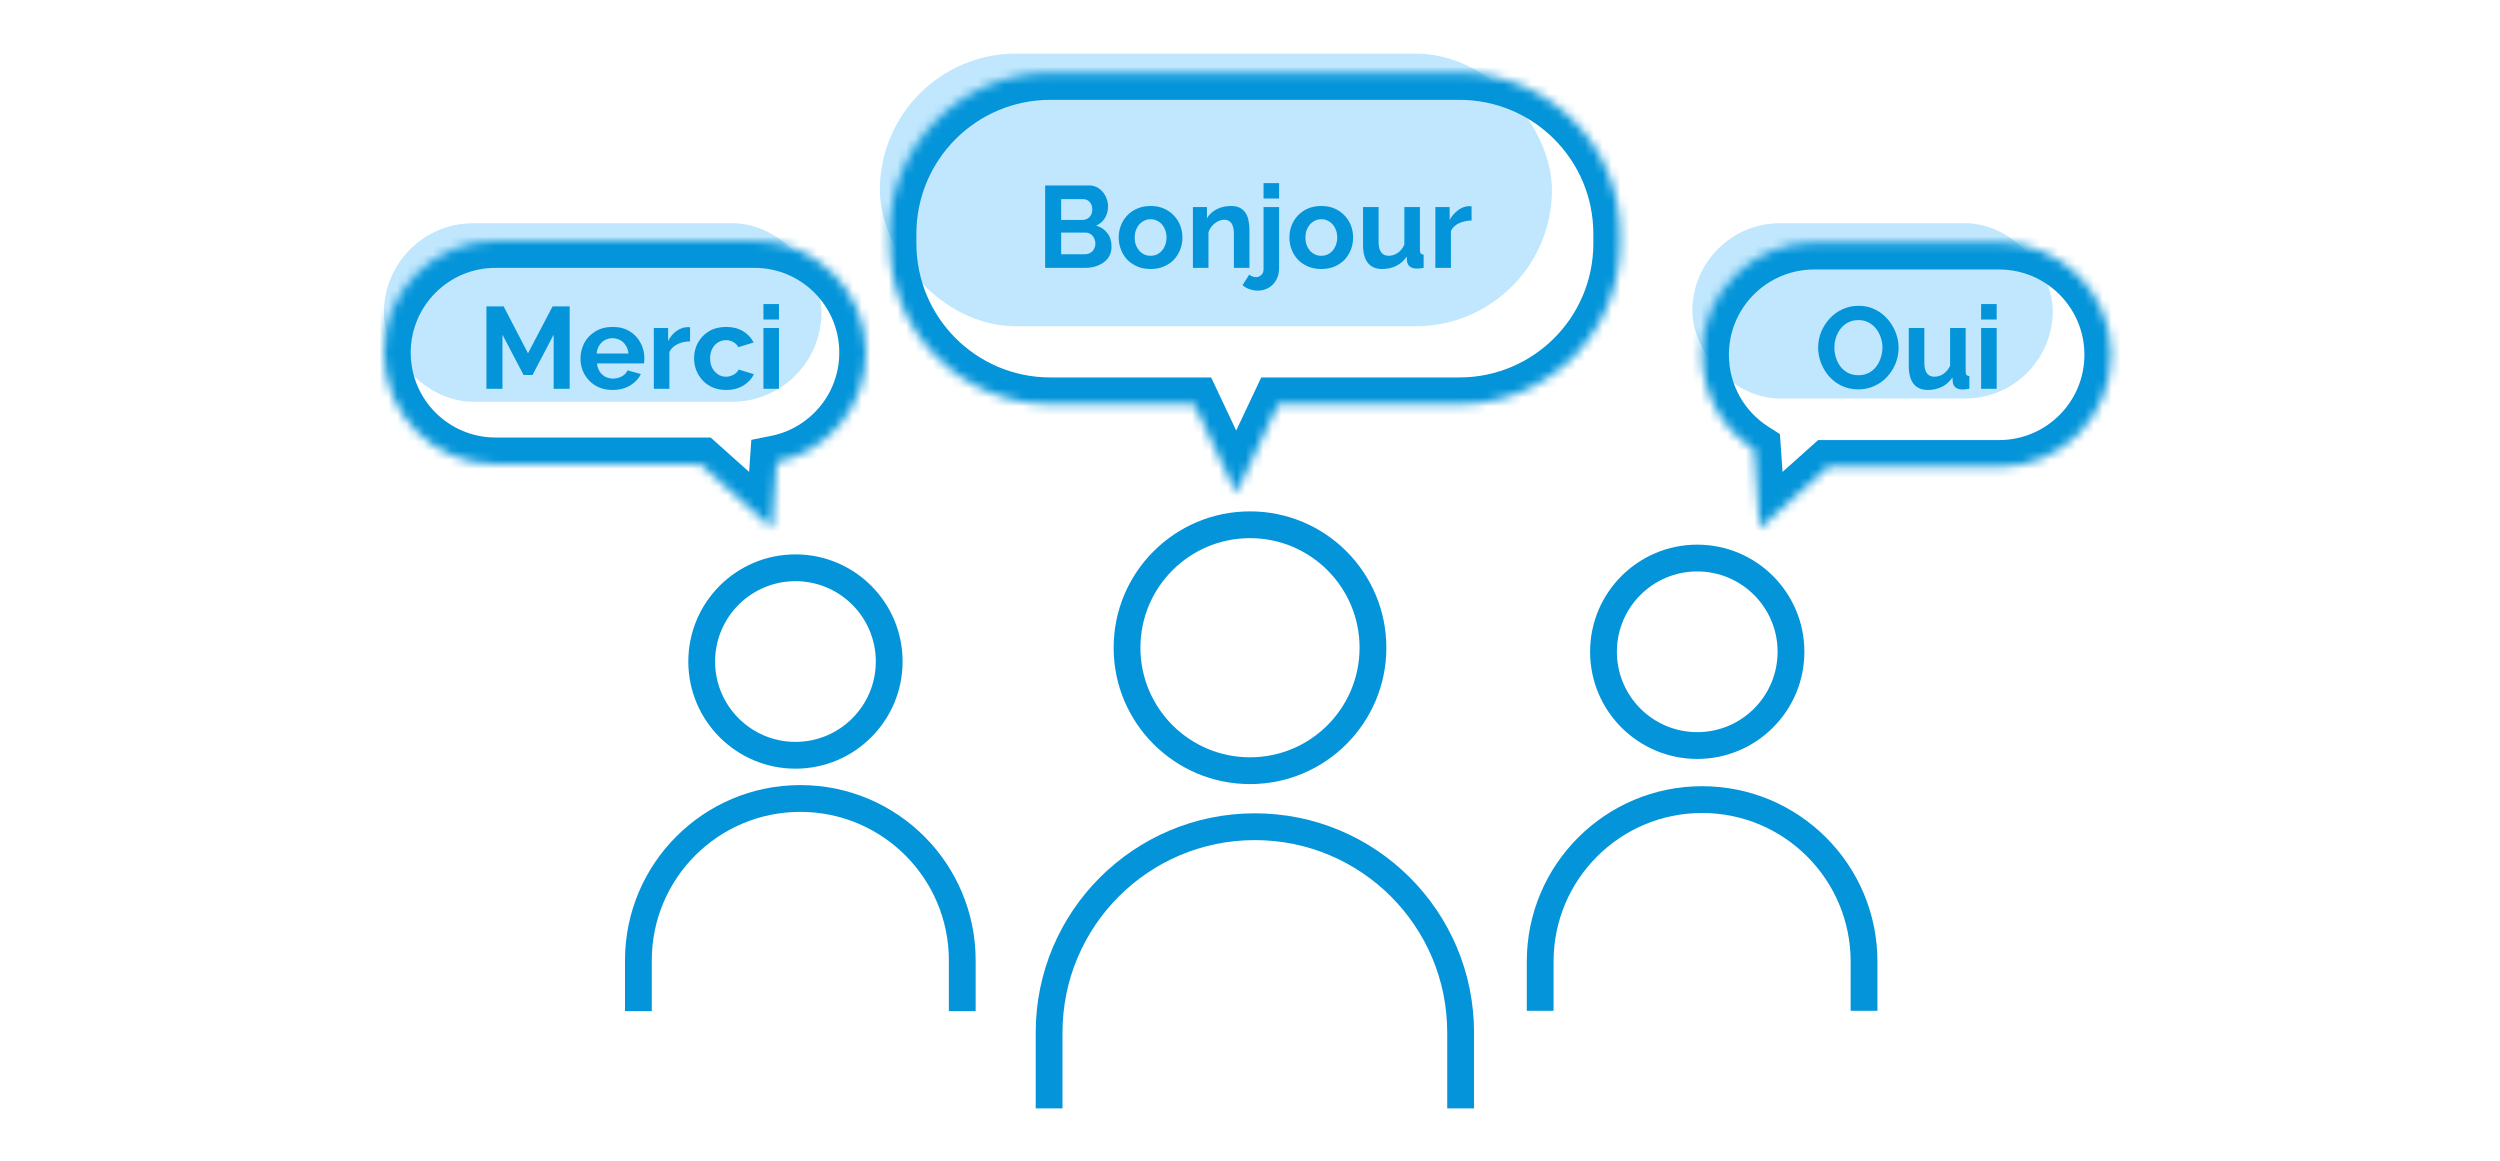 <svg width="280" height="130" viewBox="0 0 280 130" fill="none" xmlns="http://www.w3.org/2000/svg">
<mask id="mask0_1609_10913" style="mask-type:alpha" maskUnits="userSpaceOnUse" x="0" y="0" width="280" height="130">
<rect width="280" height="130" fill="#D9D9D9"/>
</mask>
<g mask="url(#mask0_1609_10913)">
<path fill-rule="evenodd" clip-rule="evenodd" d="M152.272 72.545C152.272 79.323 146.778 84.818 140 84.818C133.222 84.818 127.727 79.323 127.727 72.545C127.727 65.767 133.222 60.273 140 60.273C146.778 60.273 152.272 65.767 152.272 72.545ZM155.272 72.545C155.272 80.98 148.434 87.818 140 87.818C131.565 87.818 124.727 80.98 124.727 72.545C124.727 64.11 131.565 57.273 140 57.273C148.434 57.273 155.272 64.11 155.272 72.545ZM162.09 115.636V124.142H165.09V115.636C165.09 102.08 154.101 91.091 140.545 91.091C126.989 91.091 116 102.08 116 115.636V124.142H119V115.636C119 103.737 128.646 94.091 140.545 94.091C152.444 94.091 162.09 103.737 162.09 115.636Z" fill="#0394D9"/>
<path fill-rule="evenodd" clip-rule="evenodd" d="M98.091 74.091C98.091 79.061 94.061 83.091 89.091 83.091C84.12 83.091 80.091 79.061 80.091 74.091C80.091 69.12 84.12 65.091 89.091 65.091C94.061 65.091 98.091 69.12 98.091 74.091ZM101.091 74.091C101.091 80.718 95.718 86.091 89.091 86.091C82.463 86.091 77.091 80.718 77.091 74.091C77.091 67.463 82.463 62.091 89.091 62.091C95.718 62.091 101.091 67.463 101.091 74.091ZM106.273 107.566V113.246H109.273V107.566C109.273 96.721 100.481 87.93 89.636 87.93C78.791 87.93 70 96.721 70 107.566V113.246H73V107.566C73 98.378 80.448 90.93 89.636 90.93C98.824 90.93 106.273 98.378 106.273 107.566Z" fill="#0394D9"/>
<path fill-rule="evenodd" clip-rule="evenodd" d="M199.091 73C199.091 77.97 195.061 82 190.091 82C185.12 82 181.091 77.97 181.091 73C181.091 68.029 185.12 64 190.091 64C195.061 64 199.091 68.029 199.091 73ZM202.091 73C202.091 79.627 196.718 85 190.091 85C183.463 85 178.091 79.627 178.091 73C178.091 66.372 183.463 61 190.091 61C196.718 61 202.091 66.372 202.091 73ZM207.273 107.69V113.21H210.273V107.69C210.273 96.846 201.481 88.054 190.636 88.054C179.791 88.054 171 96.846 171 107.69V113.21H174V107.69C174 98.502 181.448 91.054 190.636 91.054C199.824 91.054 207.273 98.502 207.273 107.69Z" fill="#0394D9"/>
<rect x="43" y="25" width="49" height="20" rx="10" fill="#C0E7FD"/>
<rect x="189.545" y="25" width="40.363" height="19.636" rx="9.818" fill="#C0E7FD"/>
<rect x="98.545" y="6" width="75.272" height="30.545" rx="15.273" fill="#C0E7FD"/>
<mask id="path-8-inside-1_1609_10913" fill="white">
<path fill-rule="evenodd" clip-rule="evenodd" d="M117.636 8.182C107.695 8.182 99.636 16.241 99.636 26.182V27.273C99.636 37.214 107.695 45.273 117.636 45.273H133.746L138.454 55.248L143.161 45.273H163.454C173.395 45.273 181.454 37.214 181.454 27.273V26.182C181.454 16.241 173.395 8.182 163.454 8.182H117.636Z"/>
</mask>
<path d="M133.746 45.273L136.459 43.992L135.648 42.273H133.746V45.273ZM138.454 55.248L135.741 56.528L138.454 62.277L141.167 56.528L138.454 55.248ZM143.161 45.273V42.273H141.26L140.448 43.992L143.161 45.273ZM102.636 26.182C102.636 17.898 109.352 11.182 117.636 11.182V5.182C106.038 5.182 96.636 14.584 96.636 26.182H102.636ZM102.636 27.273V26.182H96.636V27.273H102.636ZM117.636 42.273C109.352 42.273 102.636 35.557 102.636 27.273H96.636C96.636 38.87 106.038 48.273 117.636 48.273V42.273ZM133.746 42.273H117.636V48.273H133.746V42.273ZM141.167 53.968L136.459 43.992L131.033 46.553L135.741 56.528L141.167 53.968ZM140.448 43.992L135.741 53.968L141.167 56.528L145.875 46.553L140.448 43.992ZM163.454 42.273H143.161V48.273H163.454V42.273ZM178.454 27.273C178.454 35.557 171.738 42.273 163.454 42.273V48.273C175.052 48.273 184.454 38.87 184.454 27.273H178.454ZM178.454 26.182V27.273H184.454V26.182H178.454ZM163.454 11.182C171.738 11.182 178.454 17.898 178.454 26.182H184.454C184.454 14.584 175.052 5.182 163.454 5.182V11.182ZM117.636 11.182H163.454V5.182H117.636V11.182Z" fill="#0394D9" mask="url(#path-8-inside-1_1609_10913)"/>
<mask id="path-10-inside-2_1609_10913" fill="white">
<path fill-rule="evenodd" clip-rule="evenodd" d="M84.5 27C91.404 27 97 32.596 97 39.5C97 45.553 92.698 50.601 86.984 51.753L86.469 59.177L78.445 52H55.5C48.596 52 43 46.404 43 39.5C43 32.596 48.596 27 55.5 27H84.5Z"/>
</mask>
<path d="M86.984 51.753L83.991 51.546L84.149 49.264L86.391 48.812L86.984 51.753ZM86.469 59.177L89.462 59.384L89.038 65.499L84.469 61.413L86.469 59.177ZM78.445 52V49H79.591L80.445 49.764L78.445 52ZM94 39.5C94 34.253 89.747 30 84.5 30V24C93.06 24 100 30.94 100 39.5H94ZM86.391 48.812C90.732 47.937 94 44.097 94 39.5H100C100 47.009 94.663 53.265 87.577 54.694L86.391 48.812ZM83.476 58.969L83.991 51.546L89.977 51.961L89.462 59.384L83.476 58.969ZM80.445 49.764L88.469 56.941L84.469 61.413L76.445 54.236L80.445 49.764ZM55.5 49H78.445V55H55.5V49ZM46 39.5C46 44.747 50.253 49 55.5 49V55C46.94 55 40 48.06 40 39.5H46ZM55.5 30C50.253 30 46 34.253 46 39.5H40C40 30.94 46.94 24 55.5 24V30ZM84.5 30H55.5V24H84.5V30Z" fill="#0394D9" mask="url(#path-10-inside-2_1609_10913)"/>
<mask id="path-12-inside-3_1609_10913" fill="white">
<path fill-rule="evenodd" clip-rule="evenodd" d="M203.189 27.182C196.256 27.182 190.636 32.802 190.636 39.735C190.636 44.193 192.96 48.108 196.463 50.336L197.076 59.177L204.778 52.288H223.901C230.834 52.288 236.454 46.668 236.454 39.735C236.454 32.802 230.834 27.182 223.901 27.182H203.189Z"/>
</mask>
<path d="M196.463 50.336L199.456 50.128L199.351 48.617L198.073 47.804L196.463 50.336ZM197.076 59.177L194.083 59.384L194.507 65.499L199.076 61.413L197.076 59.177ZM204.778 52.288V49.288H203.632L202.778 50.052L204.778 52.288ZM193.636 39.735C193.636 34.459 197.913 30.182 203.189 30.182V24.182C194.6 24.182 187.636 31.145 187.636 39.735H193.636ZM198.073 47.804C195.399 46.104 193.636 43.124 193.636 39.735H187.636C187.636 45.262 190.521 50.113 194.853 52.867L198.073 47.804ZM200.069 58.969L199.456 50.128L193.47 50.543L194.083 59.384L200.069 58.969ZM202.778 50.052L195.076 56.941L199.076 61.413L206.778 54.524L202.778 50.052ZM223.901 49.288H204.778V55.288H223.901V49.288ZM233.454 39.735C233.454 45.011 229.177 49.288 223.901 49.288V55.288C232.491 55.288 239.454 48.325 239.454 39.735H233.454ZM223.901 30.182C229.177 30.182 233.454 34.459 233.454 39.735H239.454C239.454 31.145 232.491 24.182 223.901 24.182V30.182ZM203.189 30.182H223.901V24.182H203.189V30.182Z" fill="#0394D9" mask="url(#path-12-inside-3_1609_10913)"/>
<path d="M62.009 43.545V37.487L59.643 41.998H58.642L56.276 37.487V43.545H54.482V34.315H56.406L59.136 39.567L61.892 34.315H63.803V43.545H62.009ZM68.606 43.675C68.06 43.675 67.566 43.584 67.124 43.402C66.682 43.212 66.305 42.956 65.993 42.635C65.681 42.306 65.438 41.933 65.265 41.517C65.1 41.093 65.018 40.646 65.018 40.178C65.018 39.528 65.161 38.935 65.447 38.397C65.741 37.86 66.157 37.431 66.695 37.11C67.241 36.781 67.882 36.616 68.619 36.616C69.364 36.616 70.001 36.781 70.53 37.11C71.058 37.431 71.461 37.86 71.739 38.397C72.025 38.926 72.168 39.498 72.168 40.113C72.168 40.217 72.163 40.326 72.155 40.438C72.146 40.542 72.137 40.629 72.129 40.698H66.864C66.898 41.045 66.998 41.348 67.163 41.608C67.336 41.868 67.553 42.068 67.813 42.206C68.081 42.336 68.367 42.401 68.671 42.401C69.017 42.401 69.342 42.319 69.646 42.154C69.958 41.981 70.17 41.756 70.283 41.478L71.778 41.894C71.613 42.241 71.375 42.549 71.063 42.817C70.759 43.086 70.4 43.298 69.984 43.454C69.568 43.602 69.108 43.675 68.606 43.675ZM66.825 39.593H70.387C70.352 39.247 70.252 38.948 70.088 38.696C69.932 38.436 69.724 38.237 69.464 38.098C69.204 37.951 68.913 37.877 68.593 37.877C68.281 37.877 67.995 37.951 67.735 38.098C67.483 38.237 67.275 38.436 67.111 38.696C66.955 38.948 66.859 39.247 66.825 39.593ZM77.285 38.241C76.756 38.241 76.284 38.345 75.868 38.553C75.452 38.753 75.153 39.043 74.971 39.424V43.545H73.229V36.733H74.828V38.189C75.07 37.721 75.378 37.353 75.751 37.084C76.124 36.816 76.518 36.668 76.934 36.642C77.029 36.642 77.103 36.642 77.155 36.642C77.207 36.642 77.25 36.647 77.285 36.655V38.241ZM81.339 43.675C80.785 43.675 80.286 43.584 79.844 43.402C79.402 43.212 79.025 42.952 78.713 42.622C78.401 42.284 78.159 41.903 77.985 41.478C77.821 41.054 77.738 40.607 77.738 40.139C77.738 39.498 77.881 38.913 78.167 38.384C78.462 37.847 78.878 37.418 79.415 37.097C79.953 36.777 80.59 36.616 81.326 36.616C82.063 36.616 82.696 36.777 83.224 37.097C83.753 37.418 84.147 37.838 84.407 38.358L82.704 38.878C82.557 38.627 82.362 38.436 82.119 38.306C81.877 38.168 81.608 38.098 81.313 38.098C80.984 38.098 80.681 38.185 80.403 38.358C80.135 38.523 79.922 38.761 79.766 39.073C79.61 39.377 79.532 39.732 79.532 40.139C79.532 40.538 79.61 40.893 79.766 41.205C79.931 41.509 80.148 41.751 80.416 41.933C80.685 42.107 80.984 42.193 81.313 42.193C81.521 42.193 81.716 42.159 81.898 42.089C82.089 42.02 82.258 41.925 82.405 41.803C82.553 41.682 82.661 41.543 82.73 41.387L84.433 41.907C84.277 42.245 84.048 42.549 83.744 42.817C83.45 43.086 83.099 43.298 82.691 43.454C82.293 43.602 81.842 43.675 81.339 43.675ZM85.505 43.545V36.733H87.247V43.545H85.505ZM85.505 35.784V34.055H87.247V35.784H85.505Z" fill="#0394D9"/>
<path d="M208.131 43.61C207.455 43.61 206.84 43.48 206.285 43.22C205.739 42.96 205.267 42.609 204.868 42.167C204.478 41.717 204.175 41.214 203.958 40.659C203.741 40.096 203.633 39.52 203.633 38.93C203.633 38.315 203.746 37.73 203.971 37.175C204.205 36.612 204.521 36.114 204.92 35.68C205.327 35.238 205.804 34.892 206.35 34.64C206.905 34.38 207.511 34.25 208.17 34.25C208.837 34.25 209.444 34.385 209.99 34.653C210.545 34.922 211.017 35.282 211.407 35.732C211.797 36.183 212.1 36.686 212.317 37.24C212.534 37.795 212.642 38.367 212.642 38.956C212.642 39.563 212.529 40.148 212.304 40.711C212.079 41.266 211.762 41.764 211.355 42.206C210.956 42.64 210.48 42.982 209.925 43.233C209.379 43.485 208.781 43.61 208.131 43.61ZM205.453 38.93C205.453 39.329 205.514 39.715 205.635 40.087C205.756 40.46 205.93 40.794 206.155 41.088C206.389 41.374 206.671 41.604 207 41.777C207.338 41.942 207.719 42.024 208.144 42.024C208.577 42.024 208.963 41.938 209.301 41.764C209.639 41.582 209.921 41.344 210.146 41.049C210.371 40.746 210.54 40.412 210.653 40.048C210.774 39.676 210.835 39.303 210.835 38.93C210.835 38.532 210.77 38.15 210.64 37.786C210.519 37.414 210.341 37.084 210.107 36.798C209.882 36.504 209.6 36.274 209.262 36.109C208.933 35.936 208.56 35.849 208.144 35.849C207.702 35.849 207.312 35.94 206.974 36.122C206.645 36.296 206.367 36.53 206.142 36.824C205.917 37.119 205.743 37.448 205.622 37.812C205.509 38.176 205.453 38.549 205.453 38.93ZM213.784 40.997V36.733H215.526V40.62C215.526 41.14 215.622 41.535 215.812 41.803C216.003 42.063 216.285 42.193 216.657 42.193C216.883 42.193 217.104 42.15 217.32 42.063C217.546 41.968 217.749 41.829 217.931 41.647C218.122 41.465 218.282 41.236 218.412 40.958V36.733H220.154V41.595C220.154 41.777 220.185 41.907 220.245 41.985C220.315 42.063 220.423 42.111 220.57 42.128V43.545C220.397 43.571 220.25 43.589 220.128 43.597C220.016 43.615 219.912 43.623 219.816 43.623C219.504 43.623 219.249 43.554 219.049 43.415C218.859 43.268 218.746 43.069 218.711 42.817L218.672 42.271C218.369 42.731 217.979 43.082 217.502 43.324C217.026 43.558 216.501 43.675 215.929 43.675C215.227 43.675 214.694 43.45 214.33 42.999C213.966 42.54 213.784 41.873 213.784 40.997ZM221.885 43.545V36.733H223.627V43.545H221.885ZM221.885 35.784V34.055H223.627V35.784H221.885Z" fill="#0394D9"/>
<path d="M124.492 27.621C124.492 28.011 124.414 28.353 124.258 28.648C124.102 28.943 123.885 29.19 123.608 29.389C123.339 29.588 123.023 29.74 122.659 29.844C122.303 29.948 121.922 30 121.515 30H117.056V20.77H121.996C122.316 20.77 122.607 20.839 122.867 20.978C123.127 21.117 123.348 21.299 123.53 21.524C123.712 21.741 123.85 21.992 123.946 22.278C124.05 22.555 124.102 22.837 124.102 23.123C124.102 23.574 123.989 23.998 123.764 24.397C123.538 24.787 123.209 25.077 122.776 25.268C123.304 25.424 123.72 25.706 124.024 26.113C124.336 26.512 124.492 27.014 124.492 27.621ZM122.685 27.283C122.685 27.118 122.654 26.962 122.594 26.815C122.542 26.659 122.468 26.525 122.373 26.412C122.277 26.299 122.165 26.213 122.035 26.152C121.905 26.083 121.762 26.048 121.606 26.048H118.85V28.479H121.515C121.679 28.479 121.831 28.449 121.97 28.388C122.117 28.327 122.243 28.245 122.347 28.141C122.451 28.028 122.533 27.898 122.594 27.751C122.654 27.604 122.685 27.448 122.685 27.283ZM118.85 22.304V24.631H121.242C121.545 24.631 121.801 24.527 122.009 24.319C122.225 24.111 122.334 23.825 122.334 23.461C122.334 23.106 122.234 22.824 122.035 22.616C121.844 22.408 121.606 22.304 121.32 22.304H118.85ZM128.869 30.13C128.314 30.13 127.816 30.035 127.374 29.844C126.932 29.653 126.555 29.398 126.243 29.077C125.939 28.748 125.705 28.371 125.541 27.946C125.376 27.521 125.294 27.075 125.294 26.607C125.294 26.13 125.376 25.68 125.541 25.255C125.705 24.83 125.939 24.458 126.243 24.137C126.555 23.808 126.932 23.548 127.374 23.357C127.816 23.166 128.314 23.071 128.869 23.071C129.423 23.071 129.917 23.166 130.351 23.357C130.793 23.548 131.165 23.808 131.469 24.137C131.781 24.458 132.019 24.83 132.184 25.255C132.348 25.68 132.431 26.13 132.431 26.607C132.431 27.075 132.348 27.521 132.184 27.946C132.019 28.371 131.785 28.748 131.482 29.077C131.178 29.398 130.806 29.653 130.364 29.844C129.922 30.035 129.423 30.13 128.869 30.13ZM127.088 26.607C127.088 26.91 127.131 27.188 127.218 27.439C127.313 27.682 127.439 27.894 127.595 28.076C127.759 28.258 127.95 28.401 128.167 28.505C128.383 28.6 128.617 28.648 128.869 28.648C129.12 28.648 129.354 28.6 129.571 28.505C129.787 28.401 129.974 28.258 130.13 28.076C130.294 27.894 130.42 27.677 130.507 27.426C130.602 27.175 130.65 26.897 130.65 26.594C130.65 26.299 130.602 26.026 130.507 25.775C130.42 25.524 130.294 25.307 130.13 25.125C129.974 24.943 129.787 24.804 129.571 24.709C129.354 24.605 129.12 24.553 128.869 24.553C128.617 24.553 128.383 24.605 128.167 24.709C127.95 24.813 127.759 24.956 127.595 25.138C127.439 25.32 127.313 25.537 127.218 25.788C127.131 26.039 127.088 26.312 127.088 26.607ZM139.937 30H138.195V26.178C138.195 25.632 138.1 25.233 137.909 24.982C137.719 24.731 137.454 24.605 137.116 24.605C136.943 24.605 136.765 24.64 136.583 24.709C136.401 24.778 136.228 24.878 136.063 25.008C135.907 25.129 135.764 25.277 135.634 25.45C135.504 25.623 135.409 25.814 135.348 26.022V30H133.606V23.188H135.179V24.449C135.431 24.016 135.795 23.678 136.271 23.435C136.748 23.192 137.285 23.071 137.883 23.071C138.308 23.071 138.655 23.149 138.923 23.305C139.192 23.461 139.4 23.665 139.547 23.916C139.695 24.167 139.794 24.453 139.846 24.774C139.907 25.095 139.937 25.42 139.937 25.749V30ZM140.893 32.548C140.564 32.548 140.252 32.496 139.957 32.392C139.662 32.297 139.398 32.145 139.164 31.937L139.918 30.754C140.013 30.849 140.13 30.919 140.269 30.962C140.408 31.014 140.546 31.04 140.685 31.04C140.91 31.04 141.105 30.958 141.27 30.793C141.435 30.637 141.517 30.433 141.517 30.182V23.188H143.259V30.052C143.259 30.416 143.198 30.75 143.077 31.053C142.956 31.365 142.787 31.629 142.57 31.846C142.362 32.071 142.111 32.245 141.816 32.366C141.53 32.487 141.222 32.548 140.893 32.548ZM141.517 22.239V20.51H143.259V22.239H141.517ZM147.988 30.13C147.433 30.13 146.935 30.035 146.493 29.844C146.051 29.653 145.674 29.398 145.362 29.077C145.058 28.748 144.824 28.371 144.66 27.946C144.495 27.521 144.413 27.075 144.413 26.607C144.413 26.13 144.495 25.68 144.66 25.255C144.824 24.83 145.058 24.458 145.362 24.137C145.674 23.808 146.051 23.548 146.493 23.357C146.935 23.166 147.433 23.071 147.988 23.071C148.542 23.071 149.036 23.166 149.47 23.357C149.912 23.548 150.284 23.808 150.588 24.137C150.9 24.458 151.138 24.83 151.303 25.255C151.467 25.68 151.55 26.13 151.55 26.607C151.55 27.075 151.467 27.521 151.303 27.946C151.138 28.371 150.904 28.748 150.601 29.077C150.297 29.398 149.925 29.653 149.483 29.844C149.041 30.035 148.542 30.13 147.988 30.13ZM146.207 26.607C146.207 26.91 146.25 27.188 146.337 27.439C146.432 27.682 146.558 27.894 146.714 28.076C146.878 28.258 147.069 28.401 147.286 28.505C147.502 28.6 147.736 28.648 147.988 28.648C148.239 28.648 148.473 28.6 148.69 28.505C148.906 28.401 149.093 28.258 149.249 28.076C149.413 27.894 149.539 27.677 149.626 27.426C149.721 27.175 149.769 26.897 149.769 26.594C149.769 26.299 149.721 26.026 149.626 25.775C149.539 25.524 149.413 25.307 149.249 25.125C149.093 24.943 148.906 24.804 148.69 24.709C148.473 24.605 148.239 24.553 147.988 24.553C147.736 24.553 147.502 24.605 147.286 24.709C147.069 24.813 146.878 24.956 146.714 25.138C146.558 25.32 146.432 25.537 146.337 25.788C146.25 26.039 146.207 26.312 146.207 26.607ZM154.806 30.13C154.104 30.13 153.571 29.905 153.207 29.454C152.843 29.003 152.661 28.336 152.661 27.452V23.188H154.403V27.075C154.403 28.124 154.78 28.648 155.534 28.648C155.872 28.648 156.197 28.548 156.509 28.349C156.829 28.141 157.089 27.829 157.289 27.413V23.188H159.031V27.998C159.031 28.18 159.061 28.31 159.122 28.388C159.191 28.466 159.299 28.509 159.447 28.518V30C159.273 30.035 159.126 30.056 159.005 30.065C158.892 30.074 158.788 30.078 158.693 30.078C158.381 30.078 158.125 30.009 157.926 29.87C157.735 29.723 157.622 29.523 157.588 29.272L157.549 28.726C157.245 29.194 156.855 29.545 156.379 29.779C155.902 30.013 155.378 30.13 154.806 30.13ZM164.818 24.696C164.289 24.705 163.817 24.809 163.401 25.008C162.985 25.199 162.686 25.489 162.504 25.879V30H160.762V23.188H162.361V24.644C162.482 24.41 162.625 24.202 162.79 24.02C162.954 23.829 163.132 23.665 163.323 23.526C163.513 23.387 163.704 23.283 163.895 23.214C164.094 23.136 164.285 23.097 164.467 23.097C164.562 23.097 164.631 23.097 164.675 23.097C164.727 23.097 164.774 23.101 164.818 23.11V24.696Z" fill="#0394D9"/>
</g>
</svg>
